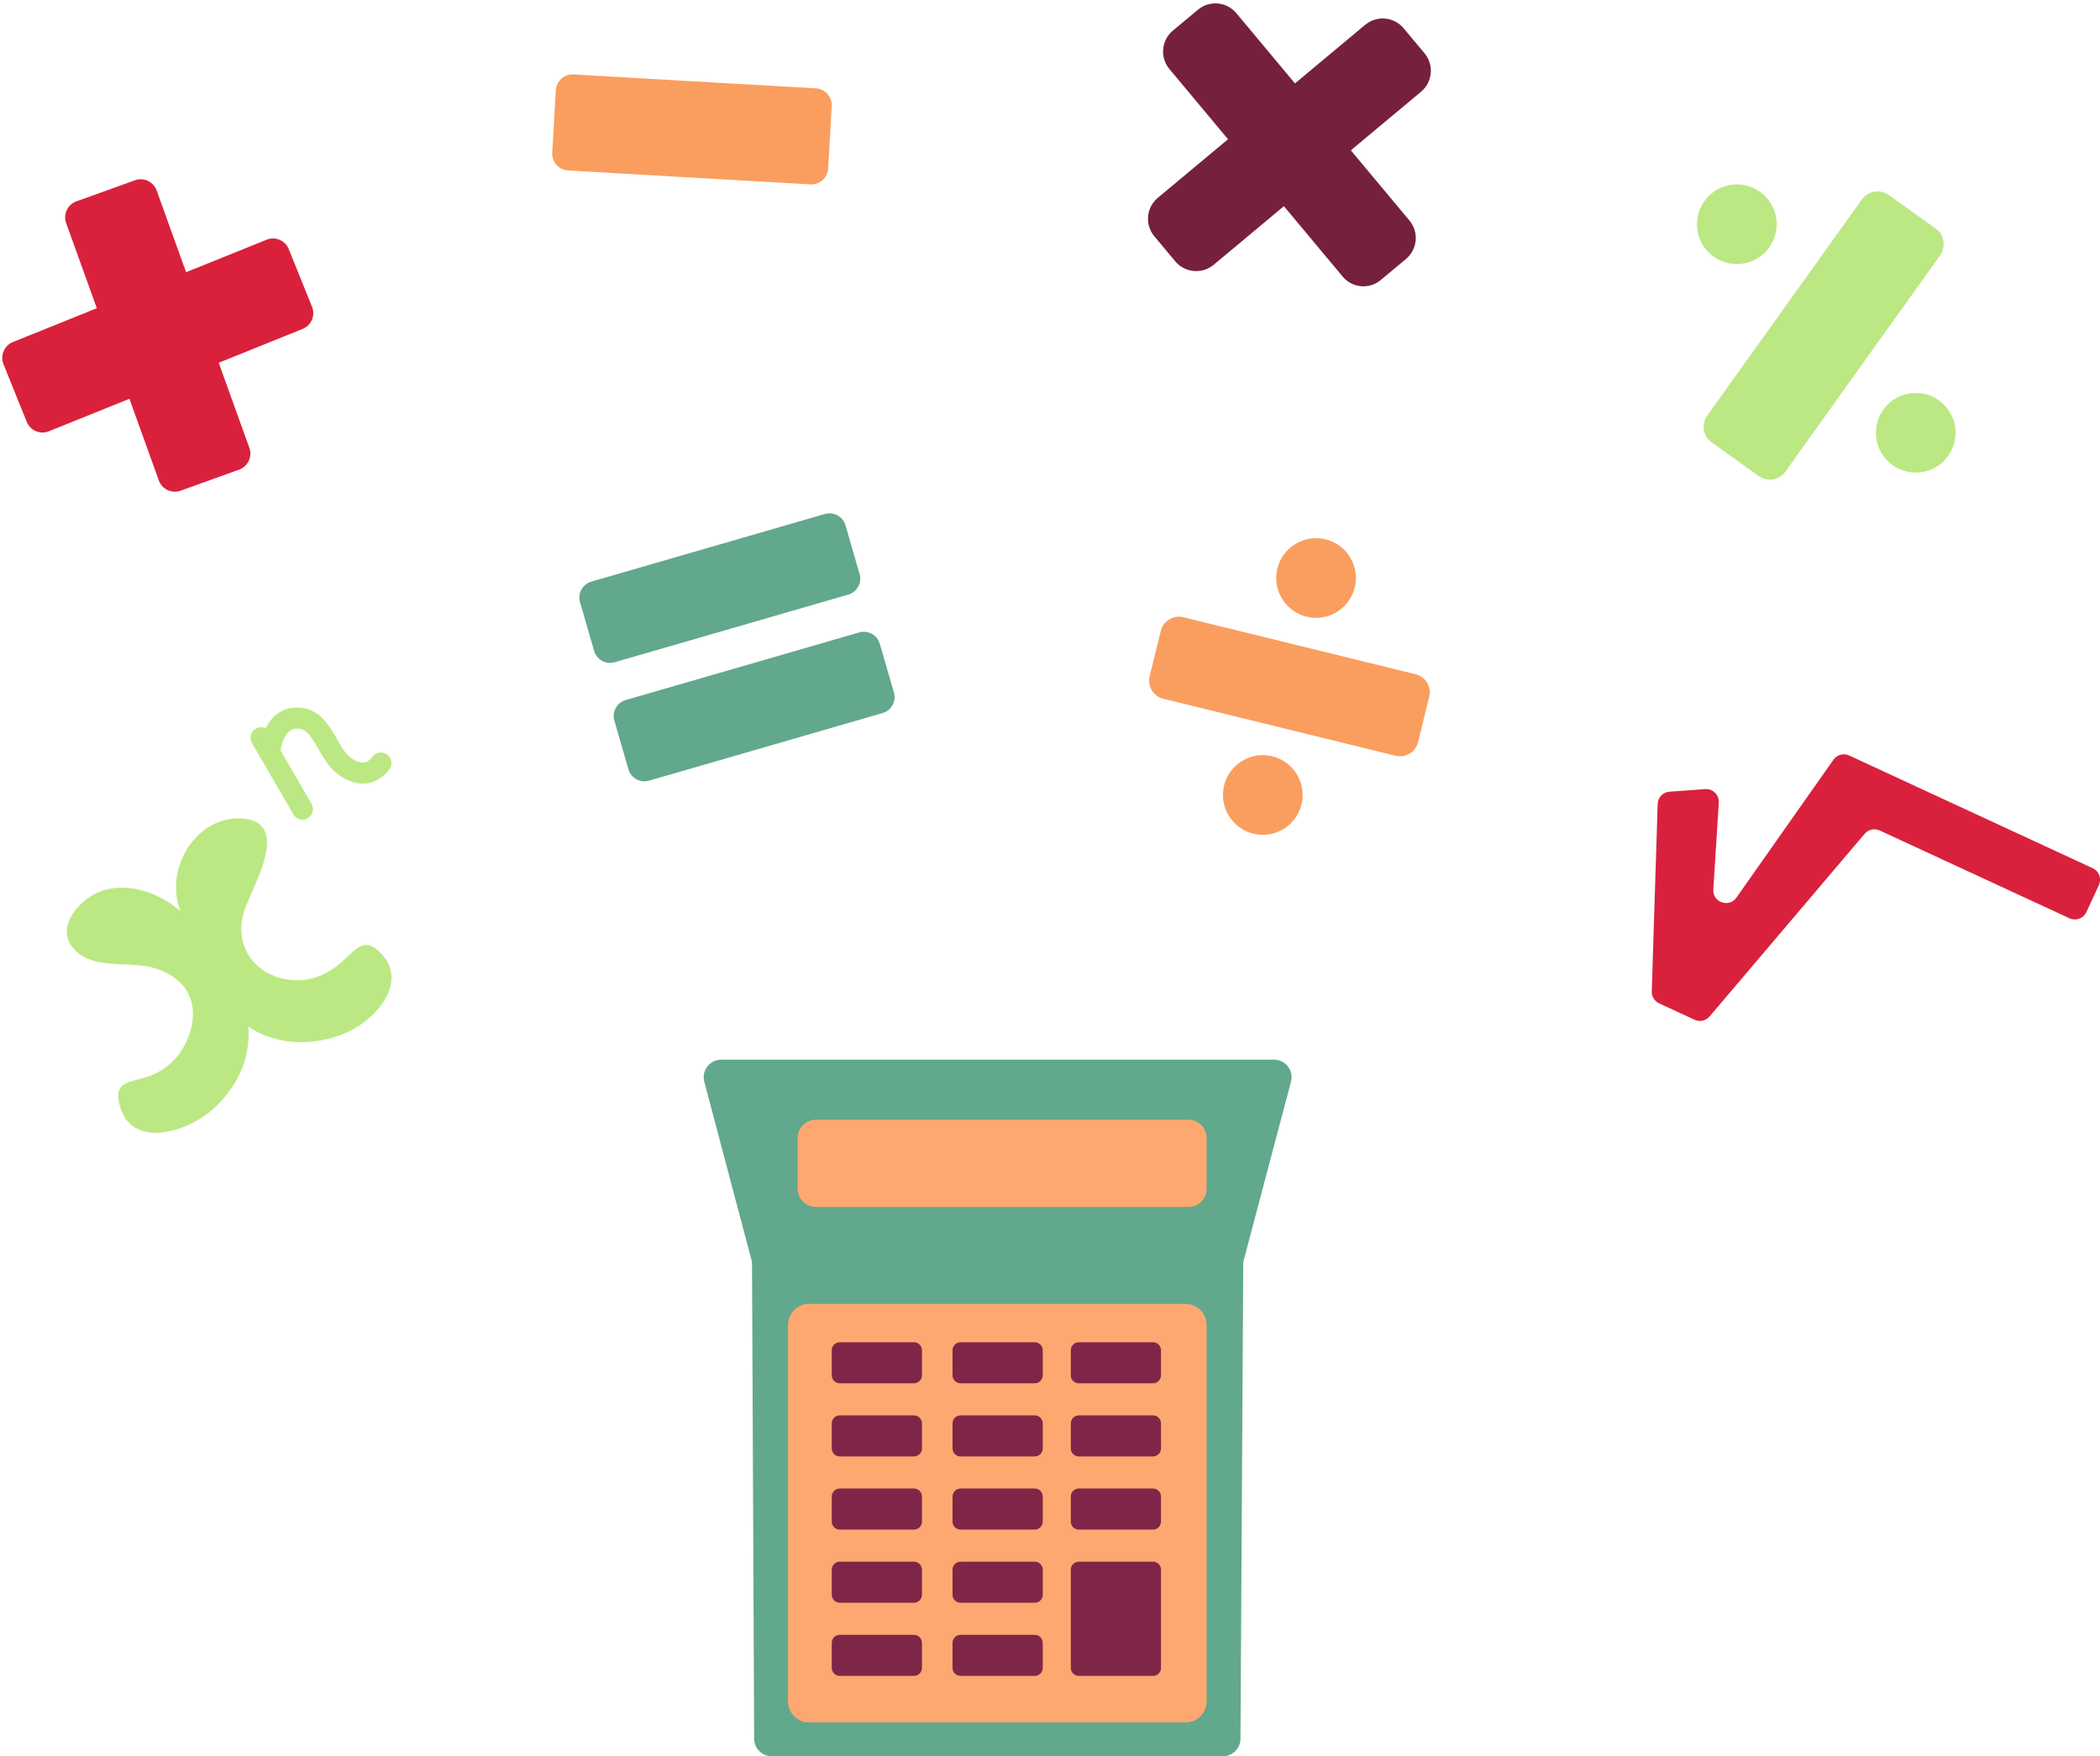 <?xml version="1.0" encoding="UTF-8"?><svg xmlns="http://www.w3.org/2000/svg" xmlns:xlink="http://www.w3.org/1999/xlink" height="312.5" preserveAspectRatio="xMidYMid meet" version="1.0" viewBox="-0.4 -0.6 373.6 312.5" width="373.6" zoomAndPan="magnify"><defs><clipPath id="a"><path d="M 293 133 L 373.219 133 L 373.219 182 L 293 182 Z M 293 133"/></clipPath><clipPath id="b"><path d="M 133 223 L 221 223 L 221 311.93 L 133 311.93 Z M 133 223"/></clipPath></defs><g><g id="change1_1"><path d="M 143.77 32.211 L 100.668 29.738 C 99.016 29.645 97.75 28.227 97.844 26.574 L 98.48 15.473 C 98.578 13.816 99.992 12.555 101.648 12.648 L 144.746 15.121 C 146.402 15.215 147.664 16.633 147.57 18.285 L 146.934 29.387 C 146.84 31.039 145.422 32.305 143.77 32.211" fill="#fa9e5f"/></g><g id="change2_1"><path d="M 150.512 105.211 L 108.965 117.242 C 107.395 117.695 105.754 116.793 105.301 115.227 L 102.789 106.559 C 102.336 104.988 103.238 103.348 104.809 102.895 L 146.355 90.863 C 147.926 90.41 149.566 91.312 150.02 92.883 L 152.527 101.551 C 152.984 103.117 152.078 104.758 150.512 105.211" fill="#62a88c"/></g><g id="change2_2"><path d="M 156.613 126.289 L 115.066 138.32 C 113.496 138.773 111.855 137.871 111.402 136.301 L 108.895 127.633 C 108.438 126.066 109.344 124.426 110.91 123.973 L 152.461 111.941 C 154.027 111.488 155.668 112.391 156.121 113.961 L 158.633 122.629 C 159.086 124.195 158.184 125.836 156.613 126.289" fill="#62a88c"/></g><g id="change3_1"><path d="M 27.859 84.902 L 11.367 39.098 C 10.805 37.527 11.617 35.797 13.188 35.23 L 23.609 31.48 C 25.18 30.914 26.91 31.73 27.473 33.301 L 43.965 79.102 C 44.527 80.672 43.715 82.402 42.145 82.969 L 31.723 86.723 C 30.152 87.285 28.422 86.473 27.859 84.902" fill="#d9213d"/></g><g id="change4_1"><path d="M 53.441 57.93 L 8.297 76.145 C 6.75 76.77 4.988 76.023 4.363 74.477 L 0.219 64.203 C -0.402 62.656 0.344 60.895 1.891 60.27 L 47.035 42.055 C 48.582 41.43 50.344 42.18 50.969 43.727 L 55.113 53.996 C 55.734 55.547 54.988 57.305 53.441 57.93" fill="#d9213b"/></g><g id="change5_1"><path d="M 238.473 48.625 L 207.648 11.688 C 205.926 9.629 206.203 6.562 208.266 4.844 L 212.711 1.133 C 214.77 -0.59 217.836 -0.312 219.555 1.75 L 250.344 38.641 C 252.066 40.699 251.789 43.766 249.727 45.488 L 245.234 49.234 C 243.199 50.934 240.172 50.66 238.473 48.625" fill="#75203d"/></g><g id="change5_2"><path d="M 252.41 15.727 L 215.52 46.516 C 213.457 48.234 210.395 47.957 208.672 45.895 L 204.961 41.449 C 203.242 39.391 203.52 36.324 205.578 34.602 L 242.473 3.816 C 244.531 2.098 247.598 2.371 249.316 4.434 L 253.027 8.879 C 254.746 10.941 254.473 14.004 252.41 15.727" fill="#75203d"/></g><g id="change6_1"><path d="M 344.754 44.848 L 317.242 83.312 C 316.141 84.852 314.004 85.207 312.465 84.105 L 304.113 78.129 C 302.574 77.031 302.219 74.891 303.32 73.355 L 330.832 34.891 C 331.934 33.352 334.07 32.996 335.609 34.098 L 343.961 40.07 C 345.5 41.172 345.855 43.309 344.754 44.848" fill="#bbe883"/></g><g id="change6_2"><path d="M 315.68 39.301 C 315.68 43.215 312.504 46.391 308.59 46.391 C 304.676 46.391 301.504 43.215 301.504 39.301 C 301.504 35.387 304.676 32.215 308.59 32.215 C 312.504 32.215 315.68 35.387 315.68 39.301" fill="#bbe883"/></g><g id="change6_3"><path d="M 347.512 76.414 C 347.512 80.328 344.34 83.5 340.426 83.5 C 336.512 83.5 333.336 80.328 333.336 76.414 C 333.336 72.5 336.512 69.324 340.426 69.324 C 344.34 69.324 347.512 72.5 347.512 76.414" fill="#bbe883"/></g><g id="change1_2"><path d="M 247.879 133.887 L 206.551 123.742 C 204.777 123.309 203.691 121.516 204.129 119.742 L 206.113 111.66 C 206.547 109.887 208.34 108.801 210.113 109.234 L 251.441 119.383 C 253.215 119.816 254.297 121.609 253.863 123.383 L 251.879 131.465 C 251.441 133.238 249.652 134.324 247.879 133.887" fill="#fa9e5f"/></g><g id="change1_3"><path d="M 240.617 103.945 C 239.684 107.75 235.848 110.074 232.043 109.141 C 228.242 108.207 225.918 104.367 226.852 100.566 C 227.785 96.766 231.621 94.441 235.426 95.375 C 239.227 96.309 241.551 100.145 240.617 103.945" fill="#fa9e5f"/></g><g id="change1_4"><path d="M 231.141 142.559 C 230.207 146.359 226.367 148.684 222.566 147.75 C 218.766 146.816 216.441 142.98 217.371 139.176 C 218.305 135.375 222.145 133.051 225.945 133.984 C 229.746 134.918 232.07 138.754 231.141 142.559" fill="#fa9e5f"/></g><g clip-path="url(#a)" id="change3_2"><path d="M 302.969 139.824 L 296.602 140.281 C 295.445 140.363 294.543 141.305 294.508 142.461 L 293.457 175.828 C 293.43 176.73 293.945 177.566 294.766 177.945 L 301.074 180.867 C 301.996 181.293 303.09 181.051 303.746 180.277 L 331.336 147.77 C 331.992 146.996 333.086 146.758 334.008 147.184 L 367.781 162.812 C 368.91 163.336 370.254 162.844 370.777 161.711 L 373.008 156.891 C 373.531 155.758 373.039 154.418 371.906 153.895 L 328.574 133.84 C 327.586 133.383 326.41 133.699 325.781 134.59 L 308.512 159.137 C 307.199 161 304.266 159.969 304.41 157.695 L 305.383 142.219 C 305.469 140.855 304.328 139.727 302.969 139.824" fill="#d9213d"/></g><g id="change2_3"><path d="M 220.402 225.41 L 133.766 225.41 L 124.898 191.887 C 124.371 189.906 125.867 187.965 127.918 187.965 L 226.254 187.965 C 228.301 187.965 229.797 189.906 229.273 191.887 L 220.402 225.41" fill="#62a88c"/></g><g id="change7_1"><path d="M 211.051 214.176 L 144.723 214.176 C 142.949 214.176 141.512 212.738 141.512 210.969 L 141.512 201.875 C 141.512 200.102 142.949 198.664 144.723 198.664 L 211.051 198.664 C 212.824 198.664 214.262 200.102 214.262 201.875 L 214.262 210.969 C 214.262 212.738 212.824 214.176 211.051 214.176" fill="#fca870"/></g><g clip-path="url(#b)" id="change2_4"><path d="M 217.137 311.93 L 136.914 311.93 C 135.176 311.93 133.766 310.52 133.766 308.781 L 133.387 223.984 L 220.781 223.984 L 220.285 308.781 C 220.285 310.52 218.875 311.93 217.137 311.93" fill="#62a88c"/></g><g id="change7_2"><path d="M 210.531 305.906 L 143.516 305.906 C 141.457 305.906 139.789 304.238 139.789 302.176 L 139.789 235.16 C 139.789 233.102 141.457 231.434 143.516 231.434 L 210.531 231.434 C 212.594 231.434 214.262 233.102 214.262 235.16 L 214.262 302.176 C 214.262 304.238 212.594 305.906 210.531 305.906" fill="#fca870"/></g><g id="change8_1"><path d="M 162.195 245.559 L 149 245.559 C 148.215 245.559 147.574 244.918 147.574 244.133 L 147.574 239.676 C 147.574 238.887 148.215 238.25 149 238.25 L 162.195 238.25 C 162.984 238.25 163.621 238.887 163.621 239.676 L 163.621 244.133 C 163.621 244.918 162.984 245.559 162.195 245.559" fill="#7f2648"/></g><g id="change8_2"><path d="M 162.195 258.574 L 149 258.574 C 148.215 258.574 147.574 257.938 147.574 257.148 L 147.574 252.691 C 147.574 251.902 148.215 251.266 149 251.266 L 162.195 251.266 C 162.984 251.266 163.621 251.902 163.621 252.691 L 163.621 257.148 C 163.621 257.938 162.984 258.574 162.195 258.574" fill="#7f2648"/></g><g id="change8_3"><path d="M 162.195 271.594 L 149 271.594 C 148.215 271.594 147.574 270.953 147.574 270.164 L 147.574 265.707 C 147.574 264.922 148.215 264.281 149 264.281 L 162.195 264.281 C 162.984 264.281 163.621 264.922 163.621 265.707 L 163.621 270.164 C 163.621 270.953 162.984 271.594 162.195 271.594" fill="#7f2648"/></g><g id="change8_4"><path d="M 162.195 284.609 L 149 284.609 C 148.215 284.609 147.574 283.969 147.574 283.184 L 147.574 278.723 C 147.574 277.938 148.215 277.297 149 277.297 L 162.195 277.297 C 162.984 277.297 163.621 277.938 163.621 278.723 L 163.621 283.184 C 163.621 283.969 162.984 284.609 162.195 284.609" fill="#7f2648"/></g><g id="change8_5"><path d="M 162.195 297.625 L 149 297.625 C 148.215 297.625 147.574 296.988 147.574 296.199 L 147.574 291.742 C 147.574 290.953 148.215 290.316 149 290.316 L 162.195 290.316 C 162.984 290.316 163.621 290.953 163.621 291.742 L 163.621 296.199 C 163.621 296.988 162.984 297.625 162.195 297.625" fill="#7f2648"/></g><g id="change8_6"><path d="M 183.684 245.559 L 170.488 245.559 C 169.699 245.559 169.059 244.918 169.059 244.133 L 169.059 239.676 C 169.059 238.887 169.699 238.25 170.488 238.25 L 183.684 238.25 C 184.469 238.25 185.109 238.887 185.109 239.676 L 185.109 244.133 C 185.109 244.918 184.469 245.559 183.684 245.559" fill="#7f2648"/></g><g id="change8_7"><path d="M 183.684 258.574 L 170.488 258.574 C 169.699 258.574 169.059 257.938 169.059 257.148 L 169.059 252.691 C 169.059 251.902 169.699 251.266 170.488 251.266 L 183.684 251.266 C 184.469 251.266 185.109 251.902 185.109 252.691 L 185.109 257.148 C 185.109 257.938 184.469 258.574 183.684 258.574" fill="#7f2648"/></g><g id="change8_8"><path d="M 183.684 271.594 L 170.488 271.594 C 169.699 271.594 169.059 270.953 169.059 270.164 L 169.059 265.707 C 169.059 264.922 169.699 264.281 170.488 264.281 L 183.684 264.281 C 184.469 264.281 185.109 264.922 185.109 265.707 L 185.109 270.164 C 185.109 270.953 184.469 271.594 183.684 271.594" fill="#7f2648"/></g><g id="change8_9"><path d="M 204.723 245.559 L 191.527 245.559 C 190.738 245.559 190.102 244.918 190.102 244.133 L 190.102 239.676 C 190.102 238.887 190.738 238.25 191.527 238.25 L 204.723 238.25 C 205.512 238.25 206.148 238.887 206.148 239.676 L 206.148 244.133 C 206.148 244.918 205.512 245.559 204.723 245.559" fill="#7f2648"/></g><g id="change8_10"><path d="M 204.723 258.574 L 191.527 258.574 C 190.738 258.574 190.102 257.938 190.102 257.148 L 190.102 252.691 C 190.102 251.902 190.738 251.266 191.527 251.266 L 204.723 251.266 C 205.512 251.266 206.148 251.902 206.148 252.691 L 206.148 257.148 C 206.148 257.938 205.512 258.574 204.723 258.574" fill="#7f2648"/></g><g id="change8_11"><path d="M 204.723 271.594 L 191.527 271.594 C 190.738 271.594 190.102 270.953 190.102 270.164 L 190.102 265.707 C 190.102 264.922 190.738 264.281 191.527 264.281 L 204.723 264.281 C 205.512 264.281 206.148 264.922 206.148 265.707 L 206.148 270.164 C 206.148 270.953 205.512 271.594 204.723 271.594" fill="#7f2648"/></g><g id="change8_12"><path d="M 183.684 284.609 L 170.488 284.609 C 169.699 284.609 169.059 283.969 169.059 283.184 L 169.059 278.723 C 169.059 277.938 169.699 277.297 170.488 277.297 L 183.684 277.297 C 184.469 277.297 185.109 277.938 185.109 278.723 L 185.109 283.184 C 185.109 283.969 184.469 284.609 183.684 284.609" fill="#7f2648"/></g><g id="change8_13"><path d="M 204.723 297.625 L 191.527 297.625 C 190.738 297.625 190.102 296.988 190.102 296.199 L 190.102 278.723 C 190.102 277.938 190.738 277.297 191.527 277.297 L 204.723 277.297 C 205.512 277.297 206.148 277.938 206.148 278.723 L 206.148 296.199 C 206.148 296.988 205.512 297.625 204.723 297.625" fill="#7f2648"/></g><g id="change8_14"><path d="M 183.684 297.625 L 170.488 297.625 C 169.699 297.625 169.059 296.988 169.059 296.199 L 169.059 291.742 C 169.059 290.953 169.699 290.316 170.488 290.316 L 183.684 290.316 C 184.469 290.316 185.109 290.953 185.109 291.742 L 185.109 296.199 C 185.109 296.988 184.469 297.625 183.684 297.625" fill="#7f2648"/></g><g id="change6_4"><path d="M 21.074 170.992 C 19.852 170.941 18.633 170.871 17.418 170.648 C 15.57 170.309 13.727 169.516 12.555 168.047 C 9.363 164.055 14.055 159.125 17.836 157.895 C 22.711 156.305 28.121 158.43 31.832 161.641 C 42.219 170.621 49.562 185.211 37.848 196.457 C 33.41 200.711 22.656 204.422 20.773 195.59 C 20.074 192.297 22.168 191.984 24.773 191.324 C 28.32 190.422 30.984 188.34 32.637 185.016 C 34.027 182.215 34.492 178.75 32.996 176.008 C 31.785 173.789 29.461 172.355 27.031 171.664 C 25.07 171.109 23.07 171.078 21.074 170.992" fill="#bbe883"/></g><g id="change6_5"><path d="M 45.035 156.766 C 47.203 151.688 49.305 145.223 42.242 145.035 C 34.395 144.824 28.688 154.109 31.762 161.68 C 34.488 168.402 36.73 175.887 42.297 180.902 C 47.52 185.609 55.59 185.879 61.734 182.926 C 66.902 180.441 72.625 173.582 66.809 168.508 C 64.523 166.516 63.09 168.02 61.336 169.719 C 58.75 172.234 55.82 173.977 52.078 173.828 C 45.285 173.559 40.926 167.926 43.082 161.387 C 43.449 160.273 44.246 158.613 45.035 156.766" fill="#bbe883"/></g><g id="change6_6"><path d="M 53.41 145.25 C 52.766 145.25 52.137 144.914 51.789 144.316 L 44.422 131.621 C 43.902 130.73 44.207 129.586 45.102 129.066 C 45.992 128.547 47.137 128.852 47.656 129.746 L 55.023 142.441 C 55.543 143.336 55.238 144.48 54.348 144.996 C 54.051 145.168 53.727 145.25 53.41 145.25" fill="#bbe883"/></g><g id="change6_7"><path d="M 64.137 138.84 C 62.457 138.84 60.695 138.086 59.117 136.68 C 57.918 135.609 57.098 134.172 56.305 132.781 C 55.012 130.512 54.141 129.117 52.574 129.047 C 49.766 128.93 49.461 133.426 49.457 133.469 C 49.398 134.5 48.512 135.285 47.48 135.227 C 46.449 135.164 45.664 134.277 45.727 133.246 C 45.895 130.402 47.574 125.078 52.742 125.312 C 56.449 125.477 58.172 128.5 59.555 130.93 C 60.227 132.109 60.863 133.227 61.609 133.891 C 62.57 134.746 63.535 135.176 64.328 135.09 C 64.895 135.027 65.406 134.684 65.852 134.066 C 66.461 133.234 67.629 133.047 68.465 133.652 C 69.301 134.262 69.484 135.43 68.879 136.266 C 67.801 137.754 66.367 138.629 64.727 138.809 C 64.531 138.828 64.336 138.84 64.137 138.84" fill="#bbe883"/></g></g></svg>